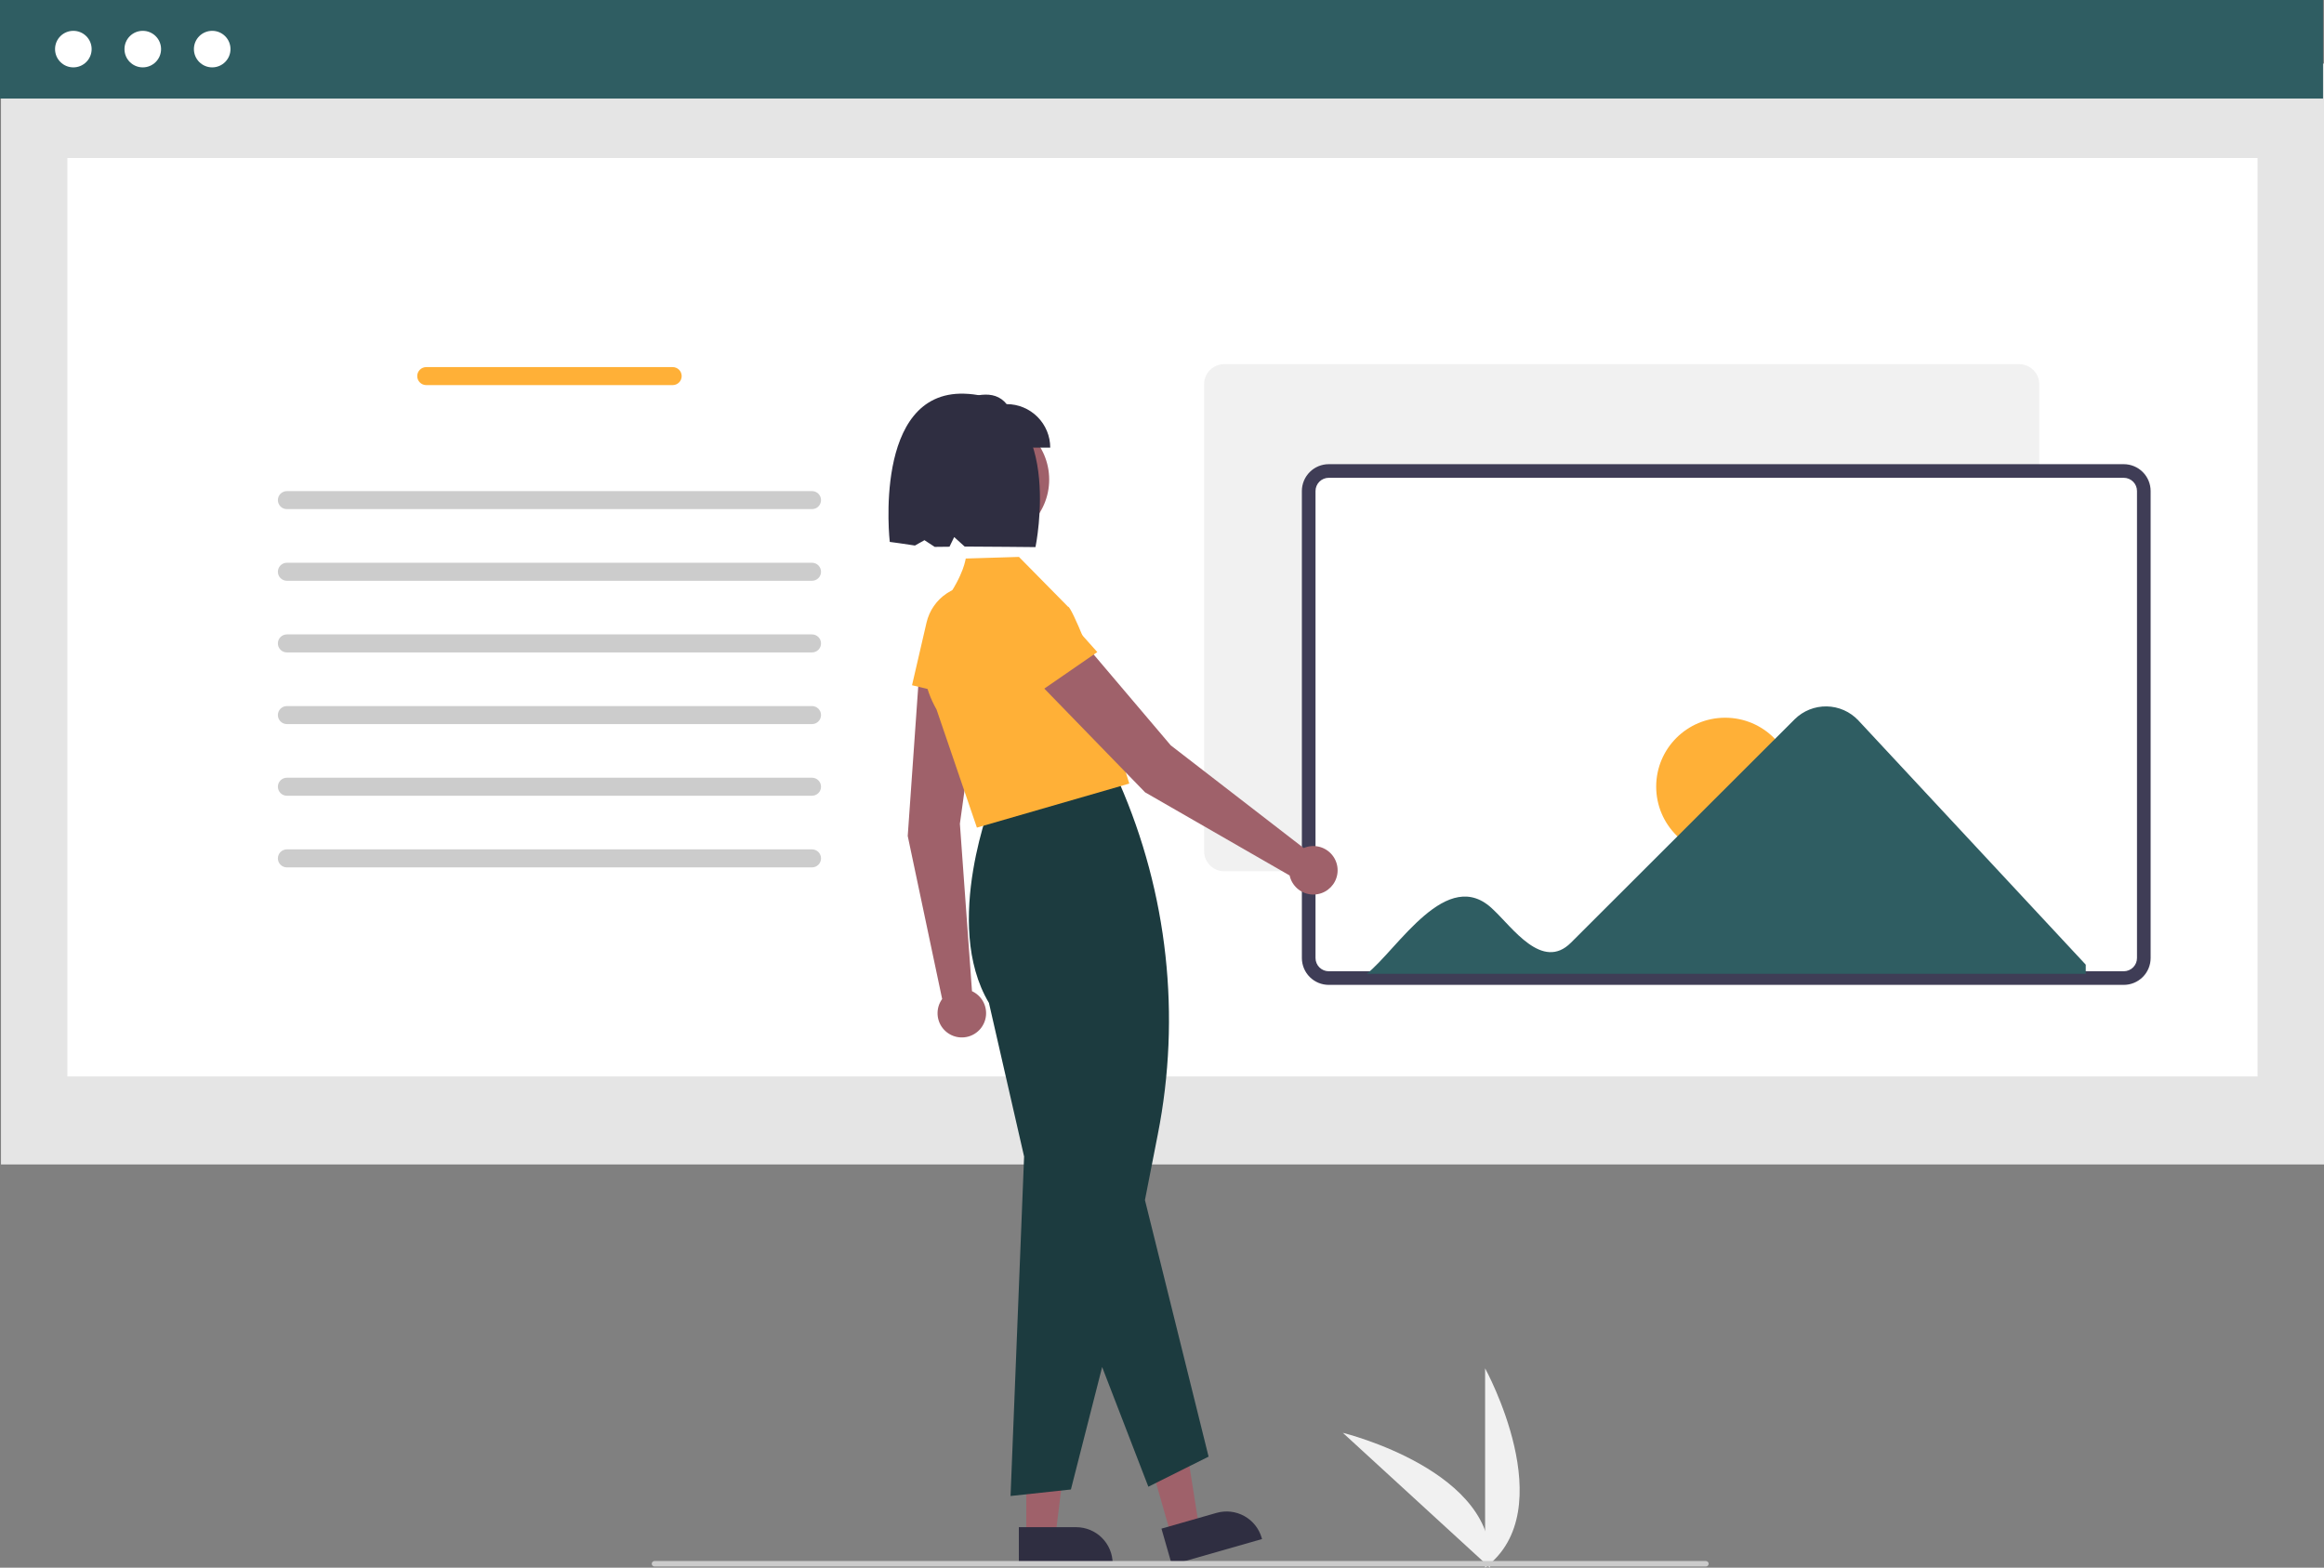 <svg width="375" height="253" viewBox="0 0 375 253" fill="none" xmlns="http://www.w3.org/2000/svg">
<rect x="0" y="0" width="375" height="253" fill="#808080" stroke="none"/>
<path d="M239.635 253V220.826C239.635 220.826 252.188 243.636 239.635 253Z" fill="#F1F1F1"/>
<path d="M240.412 252.994L216.684 231.236C216.684 231.236 241.996 237.425 240.412 252.994Z" fill="#F1F1F1"/>
<path d="M375 10.265H0.16V187.924H375V10.265Z" fill="#E5E5E5"/>
<path d="M364.28 25.499H10.877V173.726H364.28V25.499Z" fill="white"/>
<path d="M374.84 0H0V15.906H374.84V0Z" fill="#2F5D62"/>
<path d="M11.834 10.872C13.464 10.872 14.786 9.552 14.786 7.924C14.786 6.295 13.464 4.976 11.834 4.976C10.204 4.976 8.883 6.295 8.883 7.924C8.883 9.552 10.204 10.872 11.834 10.872Z" fill="white"/>
<path d="M23.037 10.872C24.668 10.872 25.989 9.552 25.989 7.924C25.989 6.295 24.668 4.976 23.037 4.976C21.407 4.976 20.086 6.295 20.086 7.924C20.086 9.552 21.407 10.872 23.037 10.872Z" fill="white"/>
<path d="M34.241 10.872C35.871 10.872 37.192 9.552 37.192 7.924C37.192 6.295 35.871 4.976 34.241 4.976C32.611 4.976 31.289 6.295 31.289 7.924C31.289 9.552 32.611 10.872 34.241 10.872Z" fill="white"/>
<path d="M68.779 59.243C68.393 59.243 68.023 59.396 67.75 59.668C67.478 59.941 67.324 60.311 67.324 60.696C67.324 61.082 67.478 61.451 67.75 61.724C68.023 61.996 68.393 62.15 68.779 62.15H108.54C108.926 62.15 109.296 61.996 109.569 61.724C109.842 61.451 109.995 61.082 109.995 60.696C109.995 60.311 109.842 59.941 109.569 59.668C109.296 59.396 108.926 59.243 108.54 59.243H68.779Z" fill="#FFB037"/>
<path d="M46.293 79.257C45.907 79.257 45.537 79.41 45.264 79.683C44.991 79.955 44.838 80.325 44.838 80.71C44.838 81.096 44.991 81.466 45.264 81.738C45.537 82.011 45.907 82.164 46.293 82.164H131.026C131.412 82.164 131.782 82.011 132.055 81.738C132.328 81.466 132.482 81.096 132.482 80.71C132.482 80.325 132.328 79.955 132.055 79.683C131.782 79.41 131.412 79.257 131.026 79.257H46.293Z" fill="#CCCCCC"/>
<path d="M46.293 90.82C45.907 90.82 45.537 90.973 45.264 91.246C44.991 91.519 44.838 91.888 44.838 92.274C44.838 92.659 44.991 93.029 45.264 93.302C45.537 93.574 45.907 93.727 46.293 93.727H131.026C131.412 93.727 131.782 93.574 132.055 93.302C132.328 93.029 132.482 92.659 132.482 92.274C132.482 91.888 132.328 91.519 132.055 91.246C131.782 90.973 131.412 90.82 131.026 90.82H46.293Z" fill="#CCCCCC"/>
<path d="M46.293 102.384C45.907 102.384 45.537 102.537 45.264 102.81C44.991 103.082 44.838 103.452 44.838 103.837C44.838 104.223 44.991 104.592 45.264 104.865C45.537 105.138 45.907 105.291 46.293 105.291H131.026C131.412 105.291 131.782 105.138 132.055 104.865C132.328 104.592 132.482 104.223 132.482 103.837C132.482 103.452 132.328 103.082 132.055 102.81C131.782 102.537 131.412 102.384 131.026 102.384H46.293Z" fill="#CCCCCC"/>
<path d="M46.293 113.948C45.907 113.948 45.537 114.101 45.264 114.373C44.991 114.646 44.838 115.016 44.838 115.401C44.838 115.787 44.991 116.156 45.264 116.429C45.537 116.702 45.907 116.855 46.293 116.855H131.026C131.412 116.855 131.782 116.702 132.055 116.429C132.328 116.156 132.482 115.787 132.482 115.401C132.482 115.016 132.328 114.646 132.055 114.373C131.782 114.101 131.412 113.948 131.026 113.948H46.293Z" fill="#CCCCCC"/>
<path d="M46.293 125.511C45.907 125.511 45.537 125.664 45.264 125.937C44.991 126.21 44.838 126.579 44.838 126.965C44.838 127.35 44.991 127.72 45.264 127.992C45.537 128.265 45.907 128.418 46.293 128.418H131.026C131.412 128.418 131.782 128.265 132.055 127.992C132.328 127.72 132.482 127.35 132.482 126.965C132.482 126.579 132.328 126.21 132.055 125.937C131.782 125.664 131.412 125.511 131.026 125.511H46.293Z" fill="#CCCCCC"/>
<path d="M46.293 137.075C45.907 137.075 45.537 137.228 45.264 137.5C44.991 137.773 44.838 138.143 44.838 138.528C44.838 138.914 44.991 139.283 45.264 139.556C45.537 139.828 45.907 139.982 46.293 139.982H131.026C131.412 139.982 131.782 139.828 132.055 139.556C132.328 139.283 132.482 138.914 132.482 138.528C132.482 138.143 132.328 137.773 132.055 137.5C131.782 137.228 131.412 137.075 131.026 137.075H46.293Z" fill="#CCCCCC"/>
<path d="M325.815 140.604H197.529C196.672 140.603 195.85 140.263 195.243 139.657C194.637 139.052 194.296 138.23 194.295 137.374V62C194.296 61.144 194.637 60.323 195.243 59.717C195.85 59.112 196.672 58.771 197.529 58.77H325.815C326.672 58.771 327.494 59.112 328.101 59.717C328.707 60.323 329.048 61.144 329.049 62V137.374C329.048 138.23 328.707 139.052 328.101 139.657C327.494 140.263 326.672 140.603 325.815 140.604Z" fill="#F1F1F1"/>
<path d="M342.69 157.844H214.404C213.547 157.843 212.725 157.502 212.118 156.896C211.512 156.291 211.171 155.47 211.17 154.613V79.24C211.171 78.383 211.512 77.562 212.118 76.956C212.725 76.351 213.547 76.01 214.404 76.009H342.69C343.547 76.01 344.369 76.351 344.976 76.956C345.582 77.562 345.923 78.383 345.924 79.24V154.613C345.923 155.47 345.582 156.291 344.976 156.896C344.369 157.502 343.547 157.843 342.69 157.844Z" fill="white"/>
<path d="M342.691 158.943H214.405C213.256 158.942 212.154 158.485 211.341 157.674C210.529 156.862 210.072 155.762 210.07 154.614V79.24C210.072 78.092 210.529 76.992 211.341 76.18C212.154 75.368 213.256 74.912 214.405 74.911H342.691C343.84 74.912 344.942 75.368 345.754 76.18C346.567 76.992 347.024 78.092 347.025 79.24V154.614C347.024 155.762 346.567 156.862 345.754 157.674C344.942 158.485 343.84 158.942 342.691 158.943ZM214.405 77.109C213.839 77.11 213.297 77.335 212.897 77.734C212.497 78.134 212.272 78.675 212.271 79.24V154.614C212.272 155.179 212.497 155.72 212.897 156.12C213.297 156.519 213.839 156.744 214.405 156.745H342.691C343.256 156.744 343.799 156.519 344.199 156.12C344.599 155.72 344.824 155.179 344.824 154.614V79.24C344.824 78.675 344.599 78.134 344.199 77.734C343.799 77.335 343.256 77.11 342.691 77.109H214.405Z" fill="#3F3D56"/>
<path d="M278.374 138.065C284.522 138.065 289.506 133.087 289.506 126.947C289.506 120.806 284.522 115.828 278.374 115.828C272.226 115.828 267.242 120.806 267.242 126.947C267.242 133.087 272.226 138.065 278.374 138.065Z" fill="#FFB037"/>
<path d="M299.85 116.25C299.194 115.555 298.407 114.999 297.533 114.613C296.659 114.227 295.717 114.02 294.762 114.003C293.807 113.986 292.858 114.159 291.971 114.514C291.084 114.868 290.277 115.396 289.597 116.067L253.494 152.127C248.87 156.768 244.042 149.67 240.957 146.808C233.538 139.48 225.526 153.221 220.539 157.156H336.557V155.681L299.85 116.25Z" fill="#2F5D62"/>
<path d="M156.84 159.961L154.888 132.94L158.394 107.62L148.436 106.948L146.471 134.918L152.026 161.221C151.553 161.874 151.293 162.658 151.283 163.464C151.272 164.27 151.511 165.06 151.967 165.725C152.424 166.39 153.074 166.899 153.831 167.18C154.587 167.462 155.412 167.504 156.193 167.299C156.974 167.095 157.672 166.655 158.193 166.039C158.714 165.422 159.031 164.661 159.102 163.858C159.173 163.054 158.994 162.249 158.589 161.552C158.184 160.854 157.573 160.298 156.84 159.961Z" fill="#9F616A"/>
<path d="M147.166 110.587L149.504 100.48C149.952 98.544 151.124 96.853 152.78 95.753C154.436 94.652 156.45 94.226 158.41 94.561C160.371 94.897 162.128 95.968 163.323 97.556C164.518 99.144 165.06 101.128 164.838 103.102L163.55 114.523L147.166 110.587Z" fill="#FFB037"/>
<path d="M165.601 247.994H170.295L172.528 229.909L165.6 229.909L165.601 247.994Z" fill="#9F616A"/>
<path d="M164.402 246.464L173.647 246.463H173.647C175.21 246.463 176.708 247.083 177.813 248.187C178.918 249.291 179.539 250.787 179.539 252.348V252.539L164.403 252.54L164.402 246.464Z" fill="#2F2E41"/>
<path d="M188.986 247.841L193.499 246.549L190.66 228.549L184 230.455L188.986 247.841Z" fill="#9F616A"/>
<path d="M187.414 246.698L196.301 244.155L196.302 244.155C197.804 243.726 199.415 243.909 200.782 244.666C202.148 245.423 203.157 246.692 203.588 248.192L203.64 248.376L189.089 252.539L187.414 246.698Z" fill="#2F2E41"/>
<path d="M163.063 241.43L165.247 186.646L159.576 161.853C151.944 149.073 160.177 128.688 160.261 128.483L160.292 128.409L160.372 128.398L180.335 125.696L180.615 126.339C188.423 144.17 190.59 163.958 186.826 183.052L184.748 193.667L195.017 235.078L185.298 239.932L177.842 220.618L172.802 240.378L163.063 241.43Z" fill="#1C3B3F"/>
<path d="M157.633 133.564L151.12 114.504C147.071 107.383 149.639 101.061 152.507 97.011C155.603 92.638 155.789 90.185 155.83 90.158L155.863 90.136L164.42 89.877L172.339 97.915C172.837 97.72 177.044 108.077 176.688 108.598L182.219 126.456L157.633 133.564Z" fill="#FFB037"/>
<path d="M210.365 136.861L188.911 120.286L172.367 100.784L165.223 107.744L184.771 127.868L208.092 141.284C208.264 142.071 208.675 142.787 209.269 143.333C209.864 143.878 210.612 144.227 211.413 144.332C212.213 144.436 213.026 144.291 213.741 143.917C214.456 143.542 215.037 142.956 215.406 142.239C215.774 141.521 215.912 140.708 215.8 139.909C215.688 139.111 215.332 138.366 214.78 137.778C214.228 137.189 213.508 136.785 212.718 136.621C211.927 136.457 211.105 136.541 210.365 136.861V136.861Z" fill="#9F616A"/>
<path d="M163.193 114.796L157.215 106.313C156.07 104.688 155.591 102.688 155.875 100.722C156.159 98.756 157.185 96.973 158.743 95.738C160.301 94.503 162.273 93.91 164.254 94.081C166.236 94.251 168.077 95.172 169.401 96.654L177.059 105.232L163.193 114.796Z" fill="#FFB037"/>
<path d="M159.135 87.54C164.747 87.54 169.296 82.997 169.296 77.391C169.296 71.787 164.747 67.243 159.135 67.243C153.524 67.243 148.975 71.787 148.975 77.391C148.975 82.997 153.524 87.54 159.135 87.54Z" fill="#9F616A"/>
<path d="M169.466 72.243H153.332V65.218C156.873 63.813 160.339 62.618 162.433 65.218C164.299 65.218 166.087 65.958 167.406 67.276C168.725 68.593 169.466 70.38 169.466 72.243Z" fill="#2F2E41"/>
<path d="M155.556 63.534C140.773 63.131 143.573 87.456 143.573 87.456C143.573 87.456 146.361 87.824 147.634 88.041L149.171 87.176L150.825 88.259C151.584 88.263 152.382 88.249 153.209 88.233L153.967 86.674L155.657 88.205C158.735 88.21 167.086 88.294 167.086 88.294C167.086 88.294 172.119 63.986 155.556 63.534Z" fill="#2F2E41"/>
<path d="M275.262 252.812H105.611C105.493 252.812 105.38 252.765 105.296 252.682C105.213 252.599 105.166 252.486 105.166 252.368C105.166 252.25 105.213 252.137 105.296 252.053C105.38 251.97 105.493 251.923 105.611 251.923H275.262C275.38 251.923 275.494 251.97 275.577 252.053C275.661 252.137 275.708 252.25 275.708 252.368C275.708 252.486 275.661 252.599 275.577 252.682C275.494 252.765 275.38 252.812 275.262 252.812Z" fill="#CBCBCB"/>
</svg>
